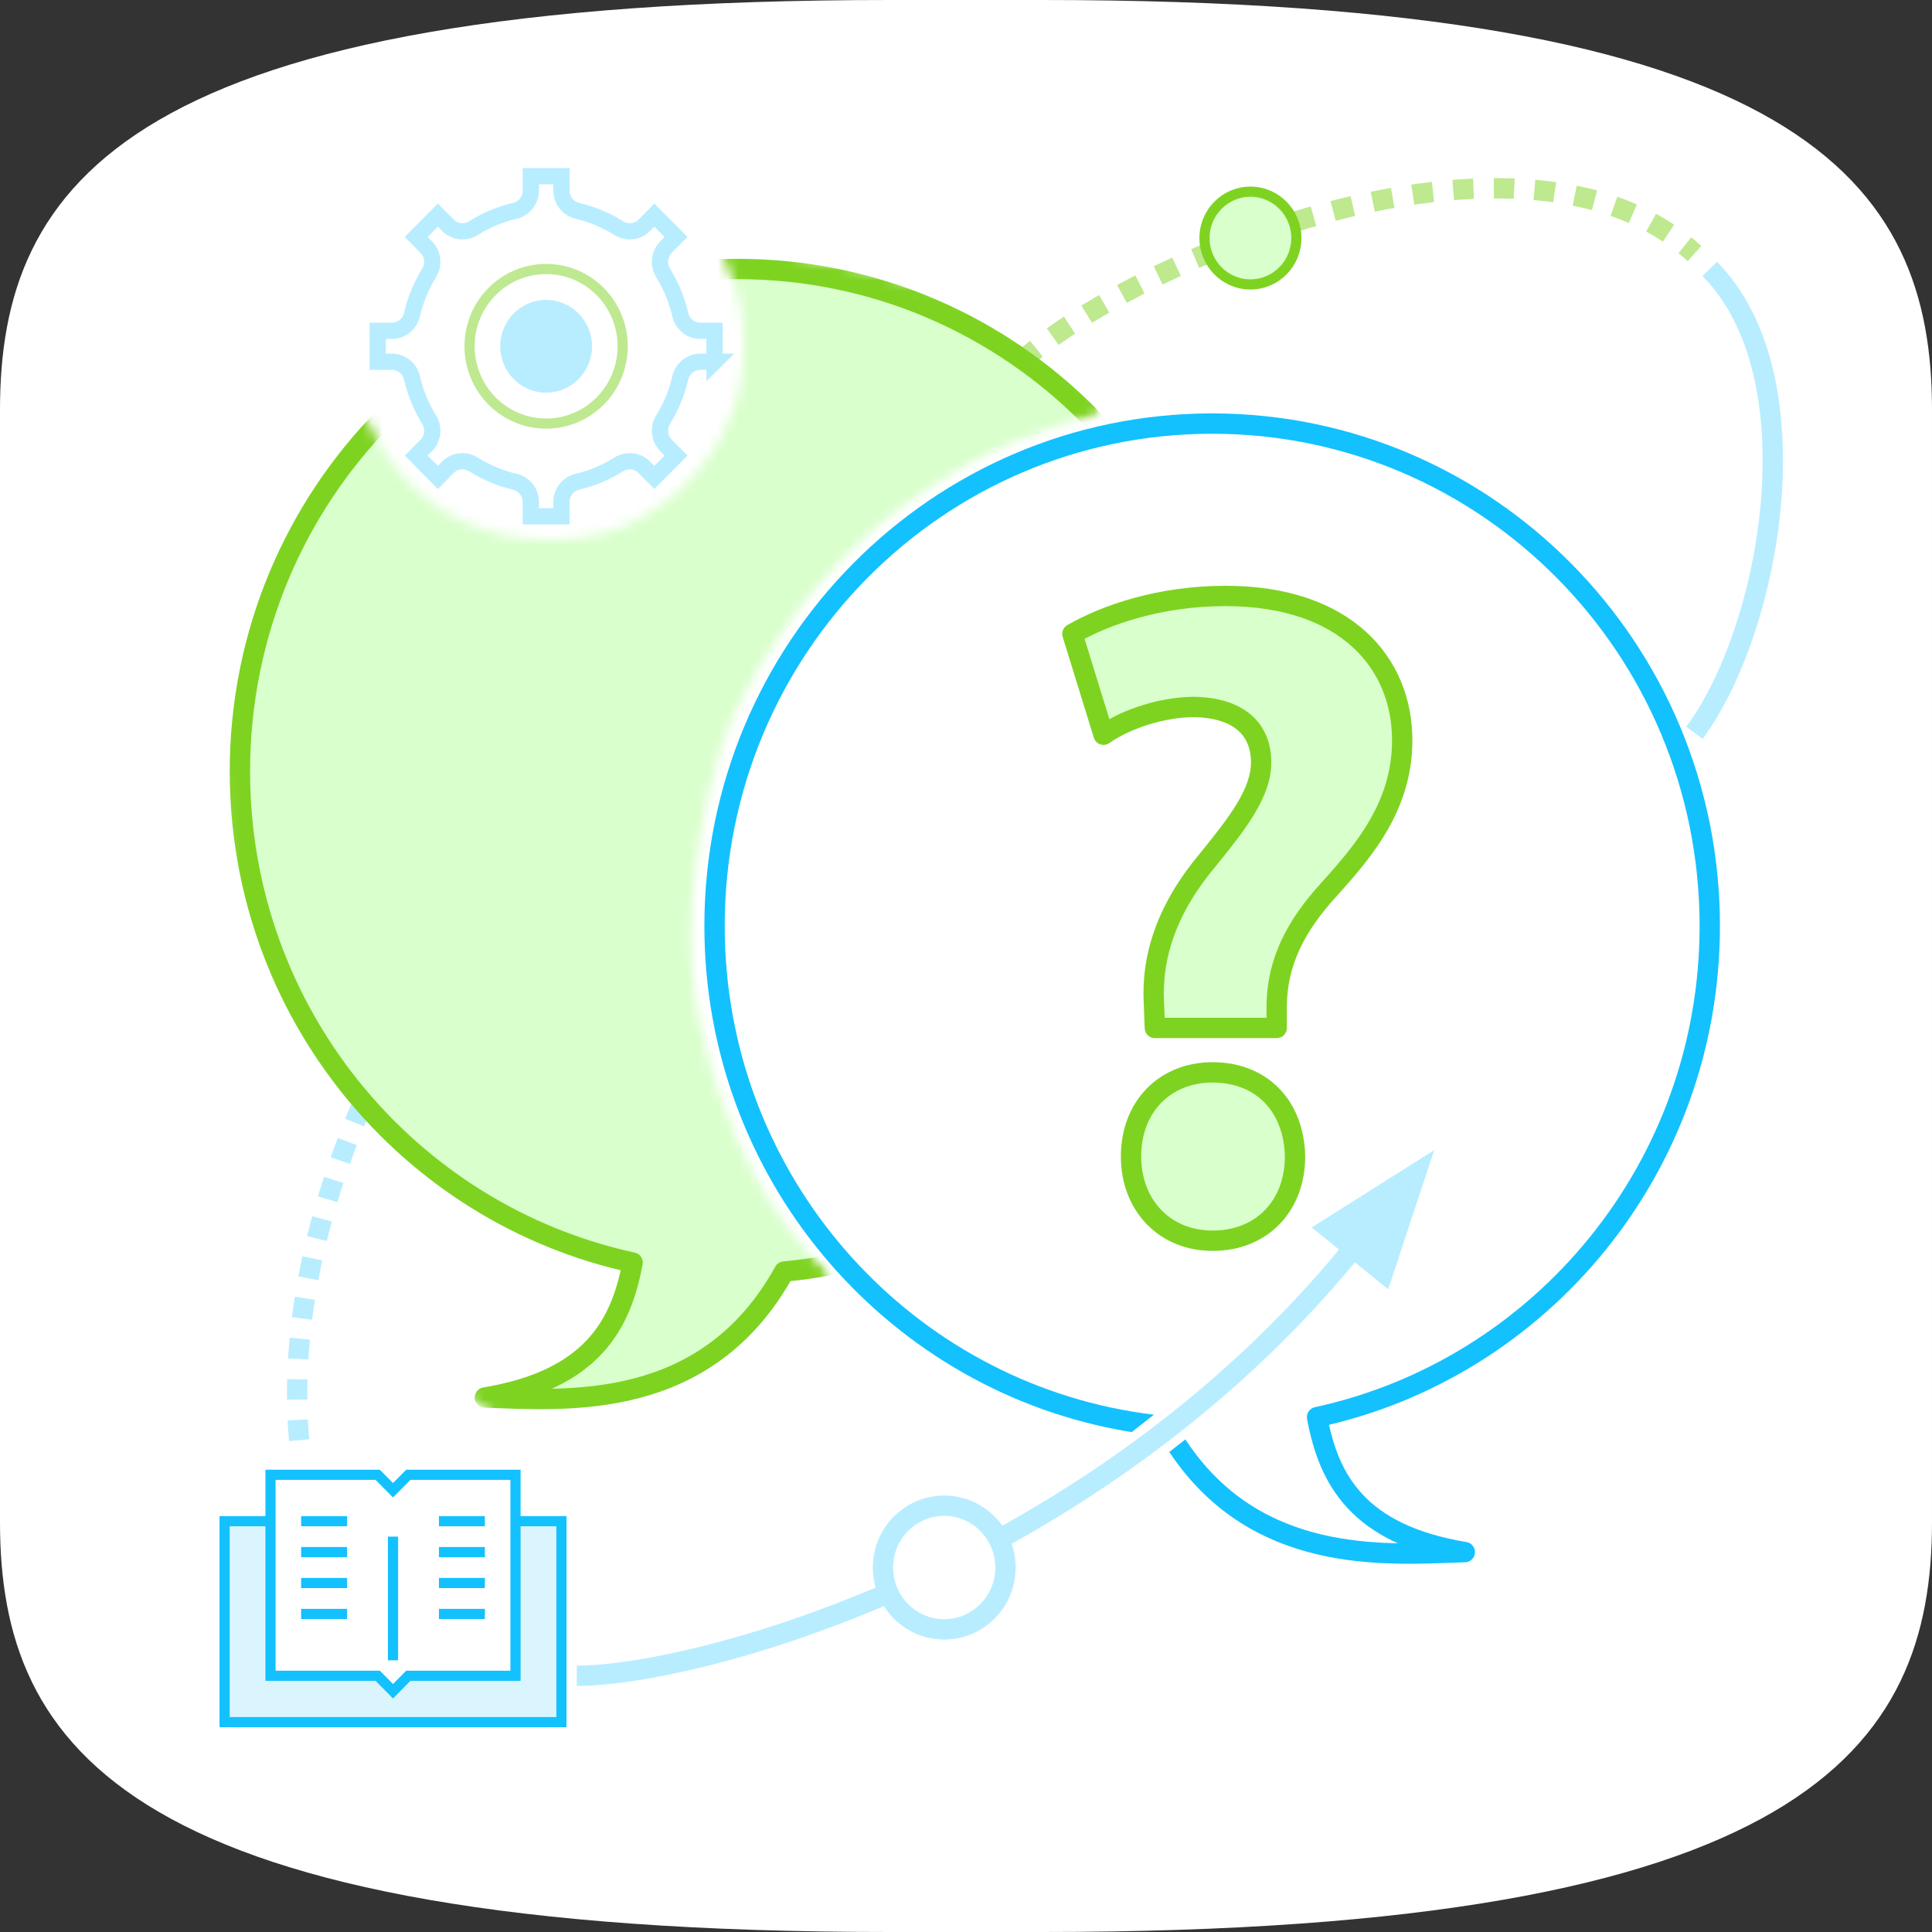 <svg xmlns="http://www.w3.org/2000/svg" xmlns:xlink="http://www.w3.org/1999/xlink" width="190" height="190" viewBox="0 0 190 190">
    <rect x="0" y="0" width="190" height="190" fill="#333333" stroke="none"/>
    <defs>
        <path id="fhlzhbvh0a" d="M12.046 21.284L13.552 19.764 24.092 19.764 24.092 0 13.552 0 12.046 1.52 10.54 0 0 0 0 19.764 10.54 19.764z"/>
        <path id="6z3svnzkwc" d="M30.849 124.274c12.953 7.775 28.208-13.102 28.615-13.995.407-.893 2.71-.846.977-2.713-1.734-1.867-4.313-4.755-6.677-9.316-2.364-4.56-4.816-10.928-5.731-18.12-.915-7.19.395-16.812 2.57-23.62 2.234-6.993 9.153-17.61 17.505-23.667 8.353-6.058 12.87-7.118 18.552-8.963 2.537-1.047-3.016-6.533-11.616-10.952-4.673-2.401-16.025-4.62-25.884-6.246 1.267 1.854 2.884 5.94 2.884 9.236 0 3.297-.132 5.77-1.95 9.448-1.02 2.06-3.438 5.621-7.048 7.814-3.61 2.192-4.495 2.192-7.96 2.742-1.845.293-5.568.065-8.627-.919-2.69-.865-4.833-2.466-5.204-2.734-1.817-1.313-4.475-4.015-6.077-7.708-1.603-3.693-.147-.547-.44-.61-2.023-.435-10.01.797-12.256 4.487C-.895 33.986.994 51.264.994 57.354c0 20.796 1.869 50.12 29.855 66.92z"/>
        <path id="zatrit7sue" d="M30.523 128.025c13.243 7.775 28.84-13.102 29.256-13.994.417-.893 2.771-.847.999-2.714-1.772-1.866-4.41-4.754-6.826-9.315-2.417-4.561-4.925-10.928-5.86-18.12-.936-7.191.404-16.812 2.627-23.62 2.284-6.994 9.358-17.61 17.898-23.668 8.54-6.057 13.158-7.117 18.967-8.963 2.594-1.047-3.084-6.533-11.876-10.952C67.808 12.71 40.973 0 33.844 0 3.53 0 0 40.31 0 61.106c0 20.795 1.91 50.12 30.523 66.919z"/>
    </defs>
    <g fill="none" fill-rule="evenodd">
        <g>
            <g>
                <g>
                    <path fill="#FFF" d="M95 0h-7.499C12.502 0 0 18.042 0 40.303v109.394C0 171.957 12.502 190 87.501 190h15c75 0 87.499-18.042 87.499-40.303V40.303C190 18.043 177.5 0 102.501 0H95z" transform="translate(-1159 -5408) translate(0 5362) translate(1159 46)"/>
                    <g transform="translate(-1159 -5408) translate(0 5362) translate(1159 46) translate(21.111 17.09)">
                        <g>
                            <path stroke="#13C1FE" stroke-linecap="round" stroke-linejoin="round" stroke-width="2" d="M0 49.41C0 22.122 21.91 0 48.937 0c27.026 0 48.937 22.122 48.937 49.41 0 23.714-16.549 43.516-38.62 48.3 1.137 6.132 4 11.52 14.528 13.273-7.387.258-19.266 1.22-27.12-8.86-.818-1.05-1.593-2.222-2.315-3.526-1.528-.143-3.037-.358-4.521-.64C17.154 93.647 0 73.555 0 49.41z" transform="translate(49.16 24.565)"/>
                            <path fill="#FFF" d="M41.882 97.339L45.702 97.339 45.702 101.16 41.888 101.538z" transform="translate(49.16 24.565) rotate(52 43.792 99.438)"/>
                            <path stroke="#B8EDFF" stroke-width="2" d="M28.153 109.612c12.118-6.656 24.716-16.098 35.088-29.035" transform="translate(49.16 24.565)"/>
                        </g>
                        <path fill="#42FF00" fill-opacity=".2" stroke="#7ED321" stroke-linecap="round" stroke-linejoin="round" stroke-width="2" d="M104.445 84.003v-1.638c-.09-4.093 1.352-7.641 4.596-11.371 3.423-3.821 7.748-8.37 7.748-15.284 0-7.55-5.496-14.192-17.39-14.192-6.396 0-11.712 1.82-15.046 3.73l3.063 9.916c2.343-1.637 5.947-2.729 8.92-2.729 4.505.091 6.578 2.274 6.578 5.459 0 3.002-2.343 6.004-5.226 9.552-4.055 4.821-5.586 9.552-5.316 14.192l.09 2.365h11.983zm-6.307 20.924c4.956 0 8.11-3.548 8.11-8.279-.09-4.912-3.244-8.278-8.11-8.278-4.685 0-8.019 3.366-8.019 8.278 0 4.73 3.244 8.279 8.02 8.279z"/>
                        <g>
                            <path fill="#B8EDFF" fill-opacity=".5" stroke="#13C1FE" d="M4.521 36.567L0.004 36.567 0.004 56.331 33.13 56.331 33.13 36.567 28.613 36.567" transform="translate(.973 95.941)"/>
                            <g transform="translate(.973 95.941) translate(4.52 32.006)">
                                <mask id="gt50ti7slb" fill="#fff">
                                    <use xlink:href="#fhlzhbvh0a"/>
                                </mask>
                                <use fill="#FFF" stroke="#13C1FE" xlink:href="#fhlzhbvh0a"/>
                                <path stroke="#13C1FE" d="M3.011 4.561L7.529 4.561M3.011 7.602L7.529 7.602M3.011 10.642L7.529 10.642M16.563 4.561L21.08 4.561M16.563 7.602L21.08 7.602M16.563 10.642L21.08 10.642M16.563 13.683L21.08 13.683M12.046 6.081L12.046 18.244M3.011 13.683L7.529 13.683" mask="url(#gt50ti7slb)"/>
                            </g>
                            <path fill="#B8EDFF" d="M106.912 7.681L118.958 0.079 114.44 13.762z" transform="translate(.973 95.941)"/>
                            <path stroke="#B8EDFF" stroke-width="2" d="M76.797 41.128c0 3.358-2.697 6.08-6.023 6.08-3.326 0-6.023-2.722-6.023-6.08 0-3.359 2.697-6.082 6.023-6.082 3.326 0 6.023 2.723 6.023 6.082zM34.636 51.77c5.627 0 17.169-2.323 30.48-8.052" transform="translate(.973 95.941)"/>
                        </g>
                        <path stroke="#7ED321" stroke-dasharray="2 2" stroke-width="2" d="M79.275 18.484c3.897-3.443 10.473-7.363 18.148-10.577M106.146 4.742c14.279-4.396 30.124-5.398 39.382 3.1" opacity=".501"/>
                        <path stroke="#B8EDFF" stroke-dasharray="2" stroke-width="2" d="M14.528 91.46c-4.517 10.642-7.529 22.804-6.023 34.967"/>
                        <path stroke="#B8EDFF" stroke-width="2" d="M145.528 54.972c7.508-10.094 12.046-34.968 1.506-45.61"/>
                        <path fill="#42FF00" fill-opacity=".2" stroke="#7ED321" stroke-linecap="round" stroke-linejoin="round" d="M106.379 6.322c0 2.519-2.023 4.56-4.518 4.56-2.495 0-4.517-2.041-4.517-4.56 0-2.52 2.022-4.561 4.517-4.561 2.495 0 4.518 2.041 4.518 4.56z"/>
                        <g>
                            <path stroke="#B8EDFF" stroke-width="1.6" d="M33.13 18.415v-3.04h-1.394c-.944 0-1.76-.657-1.974-1.586-.34-1.476-.917-2.858-1.687-4.108-.501-.813-.39-1.86.28-2.539l.988-.997-2.129-2.15-.988.998c-.671.676-1.709.789-2.514.282-1.238-.776-2.607-1.359-4.069-1.702-.92-.216-1.57-1.04-1.57-1.994V.172H15.06v1.407c0 .954-.65 1.778-1.57 1.994-1.462.343-2.831.926-4.069 1.702-.805.507-1.843.394-2.514-.282l-.988-.998-2.13 2.15.988.997c.67.678.782 1.726.28 2.54-.769 1.249-1.346 2.63-1.686 4.107-.214.93-1.03 1.586-1.974 1.586H.004v3.04h1.394c.944 0 1.76.657 1.974 1.586.34 1.476.917 2.858 1.686 4.108.502.813.39 1.861-.28 2.539l-.987.997 2.129 2.15.988-.997c.671-.677 1.709-.79 2.514-.283 1.238.777 2.607 1.36 4.069 1.703.92.216 1.57 1.04 1.57 1.993v1.408h3.012V32.21c0-.953.65-1.777 1.57-1.993 1.462-.344 2.83-.926 4.069-1.703.805-.506 1.843-.394 2.514.283l.988.997 2.13-2.15-.989-.997c-.67-.678-.781-1.726-.28-2.539.77-1.25 1.346-2.632 1.687-4.108.214-.929 1.03-1.586 1.974-1.586h1.394z" transform="translate(16.03 .069)"/>
                            <path fill="#B8EDFF" d="M21.084 16.895c0 2.52-2.022 4.561-4.517 4.561-2.495 0-4.517-2.042-4.517-4.56 0-2.52 2.022-4.562 4.517-4.562 2.495 0 4.517 2.042 4.517 4.561" transform="translate(16.03 .069)"/>
                            <path stroke="#BEE990" d="M24.096 16.895c0 4.198-3.372 7.602-7.53 7.602-4.156 0-7.528-3.404-7.528-7.602 0-4.197 3.372-7.601 7.529-7.601s7.529 3.404 7.529 7.601z" transform="translate(16.03 .069)"/>
                        </g>
                        <mask id="bmd8ct9c5d" fill="#fff">
                            <use xlink:href="#6z3svnzkwc"/>
                        </mask>
                        <g mask="url(#bmd8ct9c5d)">
                            <g transform="translate(-.938 -3.751)">
                                <mask id="u7j6ks3dzf" fill="#fff">
                                    <use xlink:href="#zatrit7sue"/>
                                </mask>
                                <g fill-opacity=".2" stroke-linecap="round" stroke-linejoin="round" mask="url(#u7j6ks3dzf)">
                                    <path fill="#42FF00" stroke="#7ED321" stroke-width="2" d="M101.293 62.524c0-27.288-21.91-49.41-48.936-49.41-27.027 0-48.937 22.122-48.937 49.41 0 23.714 16.548 43.516 38.62 48.3-1.138 6.132-4.002 11.52-14.528 13.273 8.156.284 21.791 1.429 29.434-12.386 24.874-2.337 44.347-23.462 44.347-49.187z"/>
                                </g>
                            </g>
                        </g>
                    </g>
                </g>
            </g>
        </g>
    </g>
</svg>
